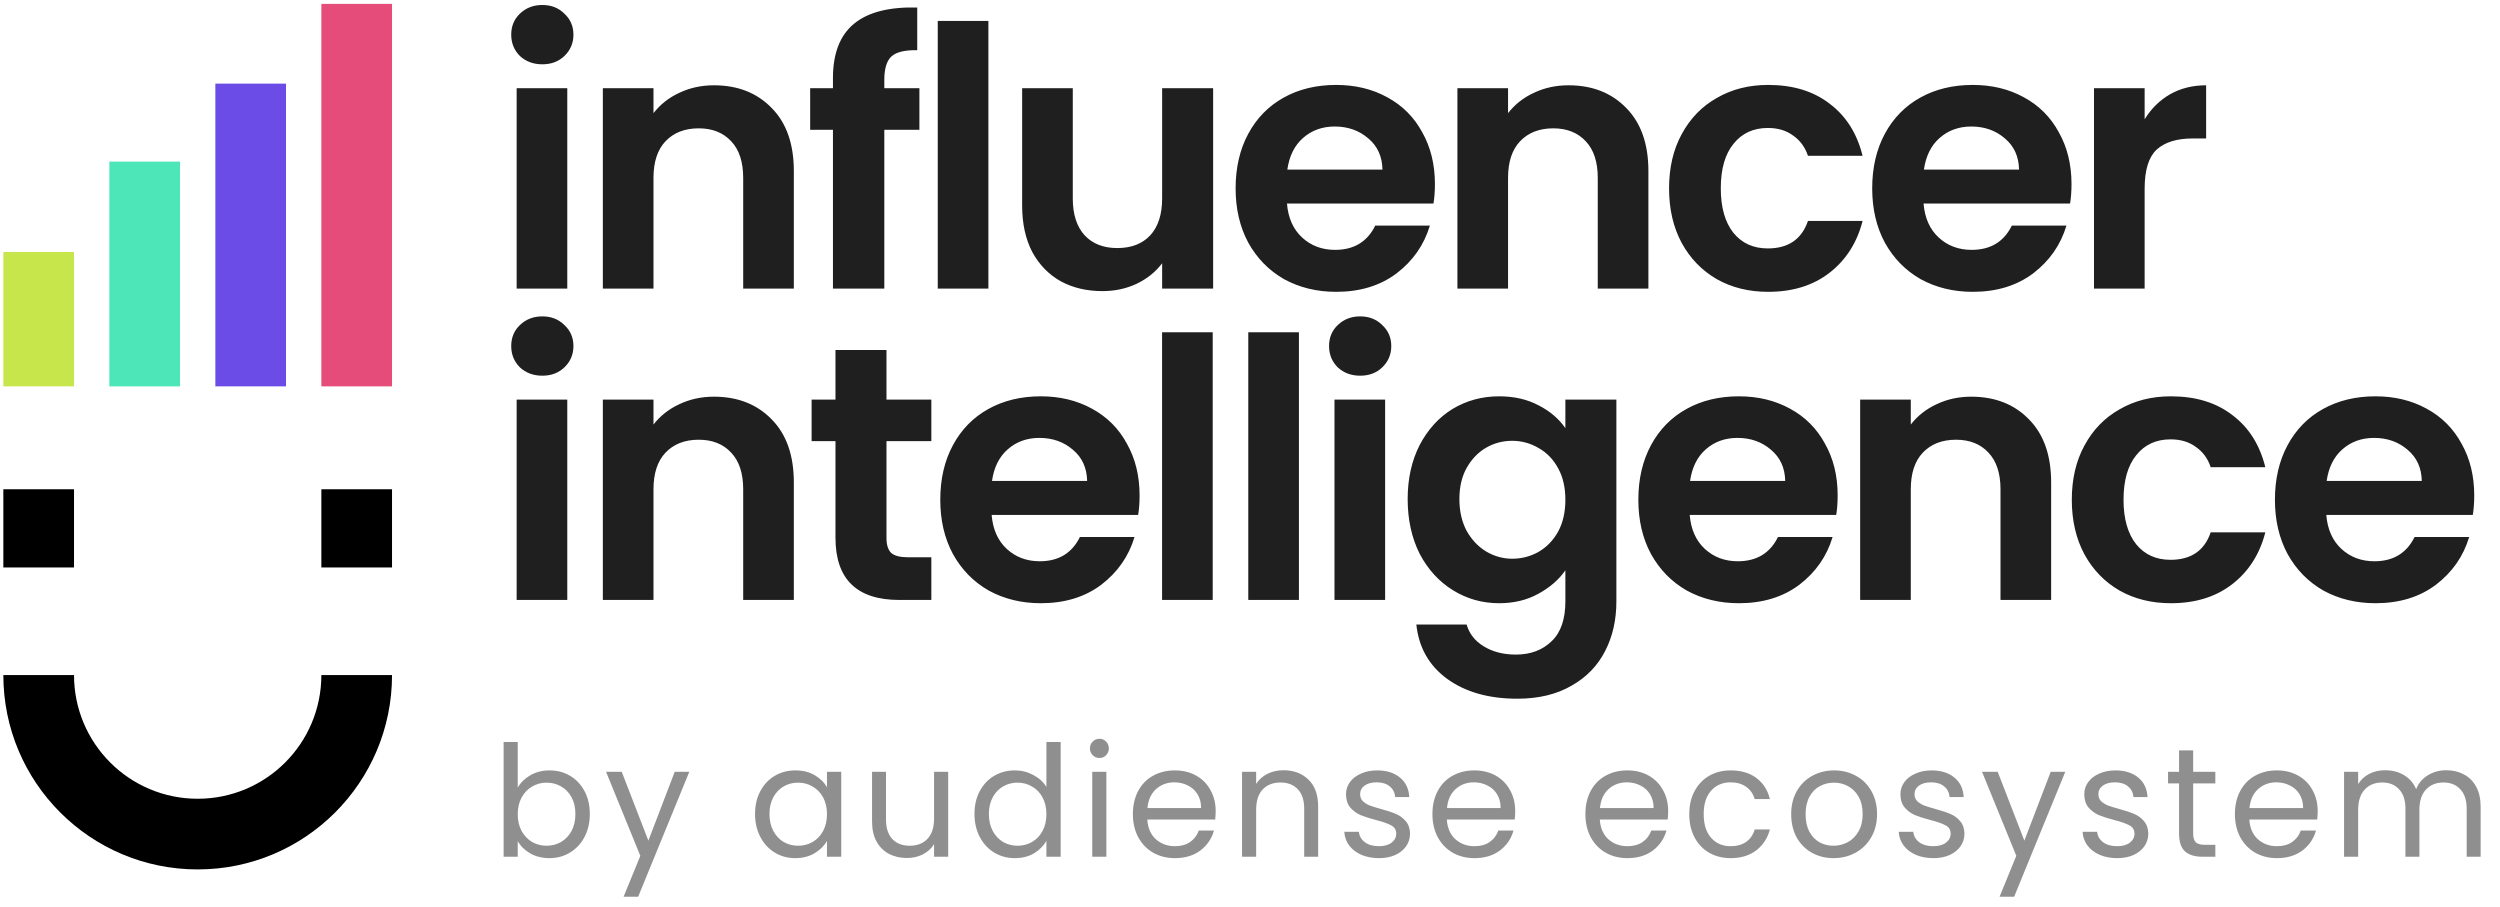 <svg width="281" height="102" viewBox="0 0 281 102" fill="none" xmlns="http://www.w3.org/2000/svg">
<path fill-rule="evenodd" clip-rule="evenodd" d="M8.32 75.879C8.32 83.556 14.543 89.78 22.22 89.78C29.897 89.78 36.121 83.556 36.121 75.879H44.064C44.064 87.943 34.284 97.723 22.22 97.723C10.156 97.723 0.376 87.943 0.376 75.879H8.32Z" fill="black"/>
<path fill-rule="evenodd" clip-rule="evenodd" d="M36.121 63.783V54.993H44.064V63.783H36.121Z" fill="black"/>
<path fill-rule="evenodd" clip-rule="evenodd" d="M0.376 63.783V54.993H8.32V63.783H0.376Z" fill="black"/>
<path fill-rule="evenodd" clip-rule="evenodd" d="M0.376 43.427L0.376 28.324L8.32 28.324L8.32 43.427L0.376 43.427Z" fill="#C6E64C"/>
<path fill-rule="evenodd" clip-rule="evenodd" d="M12.291 43.427L12.291 18.165L20.235 18.165L20.235 43.427L12.291 43.427Z" fill="#4CE6B9"/>
<path fill-rule="evenodd" clip-rule="evenodd" d="M24.206 43.427L24.206 9.4L32.149 9.4L32.149 43.427L24.206 43.427Z" fill="#6C4CE6"/>
<path fill-rule="evenodd" clip-rule="evenodd" d="M36.121 43.427L36.121 0.436L44.064 0.436L44.064 43.427L36.121 43.427Z" fill="#E64C79"/>
<path d="M58.193 88.527C58.518 87.958 58.995 87.493 59.622 87.133C60.249 86.773 60.963 86.593 61.765 86.593C62.625 86.593 63.397 86.796 64.082 87.203C64.768 87.609 65.308 88.184 65.703 88.928C66.098 89.659 66.295 90.513 66.295 91.489C66.295 92.453 66.098 93.313 65.703 94.068C65.308 94.823 64.762 95.41 64.065 95.828C63.38 96.246 62.613 96.455 61.765 96.455C60.94 96.455 60.214 96.275 59.587 95.915C58.971 95.555 58.507 95.096 58.193 94.538V96.298H56.607V83.404H58.193V88.527ZM64.675 91.489C64.675 90.769 64.53 90.142 64.239 89.607C63.949 89.073 63.554 88.666 63.054 88.388C62.566 88.109 62.026 87.969 61.434 87.969C60.853 87.969 60.313 88.115 59.813 88.405C59.325 88.684 58.931 89.096 58.629 89.642C58.338 90.177 58.193 90.798 58.193 91.507C58.193 92.227 58.338 92.86 58.629 93.406C58.931 93.94 59.325 94.353 59.813 94.643C60.313 94.922 60.853 95.061 61.434 95.061C62.026 95.061 62.566 94.922 63.054 94.643C63.554 94.353 63.949 93.94 64.239 93.406C64.53 92.86 64.675 92.221 64.675 91.489ZM77.478 86.75L71.728 100.794H70.09L71.972 96.194L68.121 86.75H69.881L72.878 94.486L75.84 86.75H77.478ZM84.867 91.489C84.867 90.513 85.065 89.659 85.46 88.928C85.855 88.184 86.395 87.609 87.08 87.203C87.777 86.796 88.55 86.593 89.398 86.593C90.234 86.593 90.96 86.773 91.576 87.133C92.192 87.493 92.65 87.946 92.952 88.492V86.75H94.555V96.298H92.952V94.521C92.639 95.079 92.168 95.543 91.541 95.915C90.925 96.275 90.205 96.455 89.38 96.455C88.532 96.455 87.766 96.246 87.08 95.828C86.395 95.41 85.855 94.823 85.46 94.068C85.065 93.313 84.867 92.453 84.867 91.489ZM92.952 91.507C92.952 90.786 92.807 90.159 92.517 89.625C92.226 89.09 91.831 88.684 91.332 88.405C90.844 88.115 90.304 87.969 89.712 87.969C89.119 87.969 88.579 88.109 88.091 88.388C87.603 88.666 87.214 89.073 86.924 89.607C86.633 90.142 86.488 90.769 86.488 91.489C86.488 92.221 86.633 92.86 86.924 93.406C87.214 93.94 87.603 94.353 88.091 94.643C88.579 94.922 89.119 95.061 89.712 95.061C90.304 95.061 90.844 94.922 91.332 94.643C91.831 94.353 92.226 93.94 92.517 93.406C92.807 92.86 92.952 92.227 92.952 91.507ZM106.575 86.75V96.298H104.989V94.887C104.687 95.375 104.263 95.758 103.717 96.037C103.183 96.304 102.59 96.438 101.94 96.438C101.196 96.438 100.528 96.287 99.936 95.985C99.343 95.671 98.873 95.206 98.525 94.591C98.188 93.975 98.019 93.226 98.019 92.343V86.75H99.587V92.134C99.587 93.075 99.826 93.801 100.302 94.312C100.778 94.811 101.429 95.061 102.253 95.061C103.101 95.061 103.769 94.8 104.257 94.277C104.745 93.754 104.989 92.993 104.989 91.994V86.75H106.575ZM109.531 91.489C109.531 90.513 109.728 89.659 110.123 88.928C110.518 88.184 111.058 87.609 111.744 87.203C112.441 86.796 113.219 86.593 114.078 86.593C114.822 86.593 115.513 86.767 116.152 87.116C116.791 87.452 117.279 87.9 117.616 88.457V83.404H119.219V96.298H117.616V94.504C117.302 95.073 116.837 95.543 116.222 95.915C115.606 96.275 114.886 96.455 114.061 96.455C113.213 96.455 112.441 96.246 111.744 95.828C111.058 95.41 110.518 94.823 110.123 94.068C109.728 93.313 109.531 92.453 109.531 91.489ZM117.616 91.507C117.616 90.786 117.47 90.159 117.18 89.625C116.89 89.09 116.495 88.684 115.995 88.405C115.507 88.115 114.967 87.969 114.375 87.969C113.782 87.969 113.242 88.109 112.754 88.388C112.266 88.666 111.877 89.073 111.587 89.607C111.296 90.142 111.151 90.769 111.151 91.489C111.151 92.221 111.296 92.86 111.587 93.406C111.877 93.94 112.266 94.353 112.754 94.643C113.242 94.922 113.782 95.061 114.375 95.061C114.967 95.061 115.507 94.922 115.995 94.643C116.495 94.353 116.89 93.94 117.18 93.406C117.47 92.86 117.616 92.227 117.616 91.507ZM123.588 85.199C123.286 85.199 123.031 85.094 122.822 84.885C122.613 84.676 122.508 84.421 122.508 84.118C122.508 83.817 122.613 83.561 122.822 83.352C123.031 83.143 123.286 83.038 123.588 83.038C123.879 83.038 124.123 83.143 124.32 83.352C124.529 83.561 124.634 83.817 124.634 84.118C124.634 84.421 124.529 84.676 124.32 84.885C124.123 85.094 123.879 85.199 123.588 85.199ZM124.355 86.75V96.298H122.769V86.75H124.355ZM136.641 91.158C136.641 91.46 136.624 91.779 136.589 92.116H128.957C129.015 93.057 129.334 93.795 129.915 94.329C130.508 94.852 131.222 95.113 132.058 95.113C132.744 95.113 133.313 94.957 133.766 94.643C134.231 94.318 134.556 93.888 134.742 93.353H136.449C136.194 94.271 135.683 95.02 134.916 95.601C134.149 96.171 133.197 96.455 132.058 96.455C131.152 96.455 130.339 96.252 129.619 95.845C128.91 95.439 128.353 94.864 127.946 94.12C127.54 93.365 127.336 92.494 127.336 91.507C127.336 90.519 127.534 89.654 127.929 88.91C128.324 88.167 128.875 87.598 129.584 87.203C130.304 86.796 131.129 86.593 132.058 86.593C132.964 86.593 133.766 86.79 134.463 87.185C135.16 87.58 135.694 88.126 136.066 88.823C136.449 89.508 136.641 90.287 136.641 91.158ZM135.003 90.827C135.003 90.223 134.87 89.706 134.602 89.276C134.335 88.835 133.969 88.504 133.505 88.283C133.052 88.051 132.546 87.934 131.989 87.934C131.187 87.934 130.502 88.19 129.933 88.701C129.375 89.212 129.056 89.921 128.974 90.827H135.003ZM144.258 86.575C145.419 86.575 146.36 86.93 147.08 87.638C147.801 88.335 148.161 89.346 148.161 90.67V96.298H146.592V90.897C146.592 89.944 146.354 89.218 145.878 88.719C145.402 88.207 144.751 87.952 143.927 87.952C143.09 87.952 142.422 88.213 141.923 88.736C141.435 89.259 141.191 90.02 141.191 91.019V96.298H139.605V86.75H141.191V88.109C141.504 87.621 141.928 87.243 142.463 86.976C143.009 86.709 143.607 86.575 144.258 86.575ZM155.002 96.455C154.271 96.455 153.614 96.333 153.033 96.089C152.453 95.834 151.994 95.485 151.657 95.044C151.32 94.591 151.134 94.074 151.099 93.493H152.737C152.784 93.969 153.004 94.358 153.399 94.66C153.806 94.962 154.334 95.113 154.985 95.113C155.589 95.113 156.065 94.98 156.414 94.713C156.762 94.445 156.936 94.109 156.936 93.702C156.936 93.284 156.751 92.976 156.379 92.778C156.007 92.569 155.432 92.366 154.654 92.169C153.945 91.983 153.364 91.797 152.911 91.611C152.47 91.414 152.087 91.129 151.761 90.757C151.448 90.374 151.291 89.874 151.291 89.259C151.291 88.771 151.436 88.324 151.727 87.917C152.017 87.51 152.429 87.191 152.964 86.959C153.498 86.715 154.108 86.593 154.793 86.593C155.85 86.593 156.704 86.86 157.355 87.394C158.005 87.929 158.354 88.66 158.4 89.59H156.815C156.78 89.09 156.576 88.69 156.205 88.388C155.845 88.085 155.357 87.934 154.741 87.934C154.172 87.934 153.719 88.056 153.382 88.3C153.045 88.544 152.877 88.864 152.877 89.259C152.877 89.572 152.975 89.834 153.173 90.043C153.382 90.24 153.637 90.403 153.939 90.531C154.253 90.647 154.683 90.781 155.229 90.931C155.914 91.117 156.472 91.303 156.902 91.489C157.331 91.663 157.697 91.93 157.999 92.291C158.313 92.651 158.476 93.121 158.487 93.702C158.487 94.225 158.342 94.695 158.052 95.113C157.761 95.532 157.349 95.863 156.815 96.107C156.292 96.339 155.688 96.455 155.002 96.455ZM170.309 91.158C170.309 91.46 170.292 91.779 170.257 92.116H162.625C162.683 93.057 163.002 93.795 163.583 94.329C164.176 94.852 164.89 95.113 165.726 95.113C166.412 95.113 166.981 94.957 167.434 94.643C167.899 94.318 168.224 93.888 168.41 93.353H170.117C169.862 94.271 169.351 95.02 168.584 95.601C167.817 96.171 166.865 96.455 165.726 96.455C164.82 96.455 164.007 96.252 163.287 95.845C162.578 95.439 162.021 94.864 161.614 94.12C161.208 93.365 161.004 92.494 161.004 91.507C161.004 90.519 161.202 89.654 161.597 88.91C161.992 88.167 162.544 87.598 163.252 87.203C163.972 86.796 164.797 86.593 165.726 86.593C166.633 86.593 167.434 86.79 168.131 87.185C168.828 87.58 169.362 88.126 169.734 88.823C170.117 89.508 170.309 90.287 170.309 91.158ZM168.671 90.827C168.671 90.223 168.538 89.706 168.27 89.276C168.003 88.835 167.637 88.504 167.173 88.283C166.72 88.051 166.214 87.934 165.657 87.934C164.855 87.934 164.17 88.19 163.601 88.701C163.043 89.212 162.724 89.921 162.642 90.827H168.671ZM187.502 91.158C187.502 91.46 187.485 91.779 187.45 92.116H179.818C179.876 93.057 180.196 93.795 180.776 94.329C181.369 94.852 182.083 95.113 182.92 95.113C183.605 95.113 184.174 94.957 184.627 94.643C185.092 94.318 185.417 93.888 185.603 93.353H187.311C187.055 94.271 186.544 95.02 185.777 95.601C185.011 96.171 184.058 96.455 182.92 96.455C182.014 96.455 181.2 96.252 180.48 95.845C179.772 95.439 179.214 94.864 178.807 94.12C178.401 93.365 178.198 92.494 178.198 91.507C178.198 90.519 178.395 89.654 178.79 88.91C179.185 88.167 179.737 87.598 180.445 87.203C181.166 86.796 181.99 86.593 182.92 86.593C183.826 86.593 184.627 86.79 185.324 87.185C186.021 87.58 186.556 88.126 186.927 88.823C187.311 89.508 187.502 90.287 187.502 91.158ZM185.864 90.827C185.864 90.223 185.731 89.706 185.464 89.276C185.196 88.835 184.83 88.504 184.366 88.283C183.913 88.051 183.407 87.934 182.85 87.934C182.048 87.934 181.363 88.19 180.794 88.701C180.236 89.212 179.917 89.921 179.835 90.827H185.864ZM189.874 91.507C189.874 90.519 190.072 89.659 190.466 88.928C190.861 88.184 191.407 87.609 192.104 87.203C192.813 86.796 193.62 86.593 194.526 86.593C195.7 86.593 196.664 86.877 197.419 87.447C198.186 88.016 198.691 88.806 198.935 89.816H197.227C197.065 89.236 196.745 88.777 196.269 88.44C195.804 88.103 195.223 87.934 194.526 87.934C193.62 87.934 192.888 88.248 192.331 88.875C191.773 89.491 191.495 90.368 191.495 91.507C191.495 92.657 191.773 93.545 192.331 94.172C192.888 94.8 193.62 95.113 194.526 95.113C195.223 95.113 195.804 94.951 196.269 94.626C196.733 94.3 197.053 93.836 197.227 93.232H198.935C198.679 94.207 198.168 94.991 197.401 95.584C196.635 96.165 195.676 96.455 194.526 96.455C193.62 96.455 192.813 96.252 192.104 95.845C191.407 95.439 190.861 94.864 190.466 94.12C190.072 93.377 189.874 92.505 189.874 91.507ZM206.086 96.455C205.192 96.455 204.379 96.252 203.647 95.845C202.927 95.439 202.357 94.864 201.939 94.12C201.533 93.365 201.329 92.494 201.329 91.507C201.329 90.531 201.538 89.671 201.957 88.928C202.386 88.173 202.967 87.598 203.699 87.203C204.431 86.796 205.25 86.593 206.156 86.593C207.062 86.593 207.881 86.796 208.613 87.203C209.345 87.598 209.92 88.167 210.338 88.91C210.768 89.654 210.982 90.519 210.982 91.507C210.982 92.494 210.762 93.365 210.32 94.12C209.891 94.864 209.304 95.439 208.56 95.845C207.817 96.252 206.992 96.455 206.086 96.455ZM206.086 95.061C206.655 95.061 207.19 94.927 207.689 94.66C208.189 94.393 208.59 93.992 208.892 93.458C209.205 92.924 209.362 92.273 209.362 91.507C209.362 90.74 209.211 90.089 208.909 89.555C208.607 89.021 208.212 88.626 207.724 88.37C207.236 88.103 206.708 87.969 206.138 87.969C205.558 87.969 205.023 88.103 204.535 88.37C204.059 88.626 203.676 89.021 203.385 89.555C203.095 90.089 202.95 90.74 202.95 91.507C202.95 92.285 203.089 92.941 203.368 93.475C203.658 94.01 204.042 94.411 204.518 94.678C204.994 94.933 205.517 95.061 206.086 95.061ZM217.319 96.455C216.587 96.455 215.931 96.333 215.35 96.089C214.769 95.834 214.31 95.485 213.973 95.044C213.636 94.591 213.451 94.074 213.416 93.493H215.054C215.1 93.969 215.321 94.358 215.716 94.66C216.122 94.962 216.651 95.113 217.301 95.113C217.906 95.113 218.382 94.98 218.73 94.713C219.079 94.445 219.253 94.109 219.253 93.702C219.253 93.284 219.067 92.976 218.695 92.778C218.324 92.569 217.749 92.366 216.97 92.169C216.262 91.983 215.681 91.797 215.228 91.611C214.787 91.414 214.403 91.129 214.078 90.757C213.764 90.374 213.607 89.874 213.607 89.259C213.607 88.771 213.753 88.324 214.043 87.917C214.333 87.51 214.746 87.191 215.28 86.959C215.815 86.715 216.424 86.593 217.11 86.593C218.167 86.593 219.021 86.86 219.671 87.394C220.322 87.929 220.67 88.66 220.717 89.59H219.131C219.096 89.09 218.893 88.69 218.521 88.388C218.161 88.085 217.673 87.934 217.058 87.934C216.488 87.934 216.035 88.056 215.698 88.3C215.362 88.544 215.193 88.864 215.193 89.259C215.193 89.572 215.292 89.834 215.489 90.043C215.698 90.24 215.954 90.403 216.256 90.531C216.57 90.647 216.999 90.781 217.545 90.931C218.231 91.117 218.788 91.303 219.218 91.489C219.648 91.663 220.014 91.93 220.316 92.291C220.63 92.651 220.792 93.121 220.804 93.702C220.804 94.225 220.659 94.695 220.368 95.113C220.078 95.532 219.665 95.863 219.131 96.107C218.608 96.339 218.004 96.455 217.319 96.455ZM232.138 86.75L226.388 100.794H224.75L226.632 96.194L222.781 86.75H224.541L227.538 94.486L230.5 86.75H232.138ZM237.983 96.455C237.251 96.455 236.595 96.333 236.014 96.089C235.433 95.834 234.975 95.485 234.638 95.044C234.301 94.591 234.115 94.074 234.08 93.493H235.718C235.765 93.969 235.985 94.358 236.38 94.66C236.787 94.962 237.315 95.113 237.966 95.113C238.57 95.113 239.046 94.98 239.395 94.713C239.743 94.445 239.917 94.109 239.917 93.702C239.917 93.284 239.732 92.976 239.36 92.778C238.988 92.569 238.413 92.366 237.635 92.169C236.926 91.983 236.345 91.797 235.892 91.611C235.451 91.414 235.068 91.129 234.742 90.757C234.429 90.374 234.272 89.874 234.272 89.259C234.272 88.771 234.417 88.324 234.707 87.917C234.998 87.51 235.41 87.191 235.945 86.959C236.479 86.715 237.089 86.593 237.774 86.593C238.831 86.593 239.685 86.86 240.336 87.394C240.986 87.929 241.335 88.66 241.381 89.59H239.795C239.761 89.09 239.557 88.69 239.186 88.388C238.825 88.085 238.338 87.934 237.722 87.934C237.153 87.934 236.7 88.056 236.363 88.3C236.026 88.544 235.857 88.864 235.857 89.259C235.857 89.572 235.956 89.834 236.154 90.043C236.363 90.24 236.618 90.403 236.92 90.531C237.234 90.647 237.664 90.781 238.21 90.931C238.895 91.117 239.453 91.303 239.883 91.489C240.312 91.663 240.678 91.93 240.98 92.291C241.294 92.651 241.457 93.121 241.468 93.702C241.468 94.225 241.323 94.695 241.033 95.113C240.742 95.532 240.33 95.863 239.795 96.107C239.273 96.339 238.669 96.455 237.983 96.455ZM246.512 88.056V93.685C246.512 94.149 246.611 94.48 246.808 94.678C247.006 94.864 247.348 94.957 247.836 94.957H249.004V96.298H247.575C246.692 96.298 246.03 96.095 245.588 95.688C245.147 95.282 244.926 94.614 244.926 93.685V88.056H243.689V86.75H244.926V84.345H246.512V86.75H249.004V88.056H246.512ZM260.508 91.158C260.508 91.46 260.491 91.779 260.456 92.116H252.824C252.882 93.057 253.202 93.795 253.782 94.329C254.375 94.852 255.089 95.113 255.926 95.113C256.611 95.113 257.18 94.957 257.633 94.643C258.098 94.318 258.423 93.888 258.609 93.353H260.317C260.061 94.271 259.55 95.02 258.783 95.601C258.017 96.171 257.064 96.455 255.926 96.455C255.02 96.455 254.206 96.252 253.486 95.845C252.778 95.439 252.22 94.864 251.813 94.12C251.407 93.365 251.204 92.494 251.204 91.507C251.204 90.519 251.401 89.654 251.796 88.91C252.191 88.167 252.743 87.598 253.451 87.203C254.172 86.796 254.996 86.593 255.926 86.593C256.832 86.593 257.633 86.79 258.33 87.185C259.027 87.58 259.562 88.126 259.933 88.823C260.317 89.508 260.508 90.287 260.508 91.158ZM258.87 90.827C258.87 90.223 258.737 89.706 258.47 89.276C258.202 88.835 257.837 88.504 257.372 88.283C256.919 88.051 256.414 87.934 255.856 87.934C255.054 87.934 254.369 88.19 253.8 88.701C253.242 89.212 252.923 89.921 252.841 90.827H258.87ZM274.955 86.575C275.699 86.575 276.361 86.732 276.942 87.046C277.522 87.348 277.981 87.807 278.318 88.422C278.655 89.038 278.823 89.787 278.823 90.67V96.298H277.255V90.897C277.255 89.944 277.017 89.218 276.541 88.719C276.076 88.207 275.443 87.952 274.642 87.952C273.817 87.952 273.161 88.219 272.673 88.754C272.185 89.276 271.941 90.037 271.941 91.036V96.298H270.373V90.897C270.373 89.944 270.134 89.218 269.658 88.719C269.194 88.207 268.56 87.952 267.759 87.952C266.934 87.952 266.278 88.219 265.79 88.754C265.302 89.276 265.058 90.037 265.058 91.036V96.298H263.472V86.75H265.058V88.126C265.372 87.627 265.79 87.243 266.313 86.976C266.847 86.709 267.434 86.575 268.073 86.575C268.874 86.575 269.583 86.755 270.198 87.116C270.814 87.476 271.273 88.004 271.575 88.701C271.842 88.027 272.283 87.505 272.899 87.133C273.515 86.761 274.2 86.575 274.955 86.575Z" fill="#8F8F8F"/>
<path d="M60.958 7.228C59.955 7.228 59.114 6.917 58.437 6.293C57.786 5.643 57.461 4.843 57.461 3.894C57.461 2.946 57.786 2.16 58.437 1.536C59.114 0.886 59.955 0.561 60.958 0.561C61.961 0.561 62.787 0.886 63.438 1.536C64.115 2.16 64.454 2.946 64.454 3.894C64.454 4.843 64.115 5.643 63.438 6.293C62.787 6.917 61.961 7.228 60.958 7.228ZM63.763 9.912V32.436H58.071V9.912H63.763ZM80.242 9.586C82.926 9.586 85.094 10.44 86.747 12.148C88.401 13.828 89.227 16.186 89.227 19.222V32.436H83.535V19.995C83.535 18.206 83.088 16.837 82.194 15.888C81.299 14.913 80.08 14.425 78.535 14.425C76.963 14.425 75.716 14.913 74.794 15.888C73.9 16.837 73.452 18.206 73.452 19.995V32.436H67.76V9.912H73.452V12.717C74.211 11.741 75.174 10.982 76.339 10.44C77.532 9.871 78.833 9.586 80.242 9.586ZM103.341 14.587H99.397V32.436H93.624V14.587H91.062V9.912H93.624V8.773C93.624 6.009 94.41 3.976 95.982 2.675C97.554 1.374 99.926 0.764 103.097 0.845V5.643C101.715 5.616 100.752 5.846 100.21 6.334C99.668 6.822 99.397 7.703 99.397 8.977V9.912H103.341V14.587ZM111.095 2.35V32.436H105.403V2.35H111.095ZM136.356 9.912V32.436H130.624V29.59C129.892 30.566 128.93 31.338 127.737 31.907C126.572 32.449 125.298 32.721 123.915 32.721C122.154 32.721 120.595 32.355 119.24 31.623C117.885 30.864 116.814 29.766 116.028 28.329C115.269 26.866 114.889 25.131 114.889 23.125V9.912H120.581V22.312C120.581 24.101 121.029 25.483 121.923 26.459C122.818 27.408 124.037 27.882 125.582 27.882C127.154 27.882 128.388 27.408 129.282 26.459C130.177 25.483 130.624 24.101 130.624 22.312V9.912H136.356ZM161.285 20.686C161.285 21.499 161.231 22.231 161.122 22.881H144.656C144.791 24.508 145.361 25.782 146.364 26.703C147.366 27.625 148.6 28.085 150.063 28.085C152.178 28.085 153.682 27.177 154.576 25.361H160.716C160.065 27.53 158.818 29.319 156.975 30.728C155.132 32.111 152.869 32.802 150.185 32.802C148.017 32.802 146.065 32.327 144.331 31.379C142.623 30.403 141.281 29.034 140.306 27.272C139.357 25.511 138.883 23.478 138.883 21.174C138.883 18.843 139.357 16.796 140.306 15.035C141.254 13.273 142.582 11.918 144.29 10.969C145.998 10.02 147.963 9.546 150.185 9.546C152.327 9.546 154.237 10.007 155.918 10.928C157.626 11.85 158.94 13.164 159.862 14.872C160.81 16.552 161.285 18.49 161.285 20.686ZM155.389 19.06C155.362 17.596 154.834 16.43 153.804 15.563C152.774 14.669 151.513 14.221 150.023 14.221C148.613 14.221 147.421 14.655 146.445 15.522C145.496 16.363 144.913 17.542 144.697 19.06H155.389ZM176.295 9.586C178.978 9.586 181.147 10.44 182.8 12.148C184.453 13.828 185.28 16.186 185.28 19.222V32.436H179.588V19.995C179.588 18.206 179.141 16.837 178.246 15.888C177.352 14.913 176.132 14.425 174.587 14.425C173.015 14.425 171.768 14.913 170.847 15.888C169.952 16.837 169.505 18.206 169.505 19.995V32.436H163.813V9.912H169.505V12.717C170.264 11.741 171.226 10.982 172.392 10.44C173.584 9.871 174.885 9.586 176.295 9.586ZM187.603 21.174C187.603 18.843 188.077 16.81 189.026 15.075C189.975 13.313 191.289 11.958 192.97 11.009C194.65 10.034 196.575 9.546 198.743 9.546C201.535 9.546 203.839 10.251 205.655 11.66C207.498 13.042 208.731 14.994 209.355 17.515H203.215C202.89 16.539 202.334 15.78 201.548 15.238C200.789 14.669 199.841 14.384 198.702 14.384C197.076 14.384 195.789 14.98 194.84 16.173C193.891 17.338 193.417 19.005 193.417 21.174C193.417 23.315 193.891 24.982 194.84 26.175C195.789 27.34 197.076 27.923 198.702 27.923C201.006 27.923 202.511 26.893 203.215 24.833H209.355C208.731 27.272 207.498 29.21 205.655 30.647C203.812 32.084 201.508 32.802 198.743 32.802C196.575 32.802 194.65 32.327 192.97 31.379C191.289 30.403 189.975 29.048 189.026 27.313C188.077 25.551 187.603 23.505 187.603 21.174ZM232.837 20.686C232.837 21.499 232.782 22.231 232.674 22.881H216.208C216.343 24.508 216.913 25.782 217.915 26.703C218.918 27.625 220.152 28.085 221.615 28.085C223.729 28.085 225.234 27.177 226.128 25.361H232.267C231.617 27.53 230.37 29.319 228.527 30.728C226.684 32.111 224.421 32.802 221.737 32.802C219.569 32.802 217.617 32.327 215.883 31.379C214.175 30.403 212.833 29.034 211.858 27.272C210.909 25.511 210.435 23.478 210.435 21.174C210.435 18.843 210.909 16.796 211.858 15.035C212.806 13.273 214.134 11.918 215.842 10.969C217.55 10.02 219.515 9.546 221.737 9.546C223.879 9.546 225.789 10.007 227.47 10.928C229.178 11.85 230.492 13.164 231.414 14.872C232.362 16.552 232.837 18.49 232.837 20.686ZM226.941 19.06C226.914 17.596 226.386 16.43 225.356 15.563C224.326 14.669 223.065 14.221 221.575 14.221C220.165 14.221 218.973 14.655 217.997 15.522C217.048 16.363 216.465 17.542 216.249 19.06H226.941ZM241.057 13.408C241.789 12.216 242.738 11.28 243.903 10.603C245.096 9.925 246.451 9.586 247.969 9.586V15.563H246.464C244.676 15.563 243.32 15.983 242.399 16.823C241.504 17.664 241.057 19.127 241.057 21.215V32.436H235.365V9.912H241.057V13.408ZM60.958 42.228C59.955 42.228 59.114 41.917 58.437 41.293C57.786 40.643 57.461 39.843 57.461 38.895C57.461 37.946 57.786 37.16 58.437 36.536C59.114 35.886 59.955 35.561 60.958 35.561C61.961 35.561 62.787 35.886 63.438 36.536C64.115 37.16 64.454 37.946 64.454 38.895C64.454 39.843 64.115 40.643 63.438 41.293C62.787 41.917 61.961 42.228 60.958 42.228ZM63.763 44.912V67.436H58.071V44.912H63.763ZM80.242 44.587C82.926 44.587 85.094 45.44 86.747 47.148C88.401 48.828 89.227 51.187 89.227 54.222V67.436H83.535V54.995C83.535 53.206 83.088 51.837 82.194 50.888C81.299 49.913 80.08 49.425 78.535 49.425C76.963 49.425 75.716 49.913 74.794 50.888C73.9 51.837 73.452 53.206 73.452 54.995V67.436H67.76V44.912H73.452V47.717C74.211 46.741 75.174 45.982 76.339 45.44C77.532 44.871 78.833 44.587 80.242 44.587ZM99.641 49.587V60.483C99.641 61.242 99.817 61.798 100.17 62.15C100.549 62.476 101.173 62.638 102.04 62.638H104.683V67.436H101.105C96.307 67.436 93.908 65.105 93.908 60.443V49.587H91.225V44.912H93.908V39.342H99.641V44.912H104.683V49.587H99.641ZM128.089 55.686C128.089 56.499 128.035 57.231 127.926 57.881H111.46C111.595 59.508 112.165 60.782 113.168 61.703C114.17 62.625 115.404 63.086 116.867 63.086C118.982 63.086 120.486 62.178 121.38 60.361H127.52C126.869 62.53 125.622 64.319 123.779 65.728C121.936 67.111 119.673 67.802 116.989 67.802C114.821 67.802 112.869 67.327 111.135 66.379C109.427 65.403 108.085 64.034 107.11 62.272C106.161 60.511 105.687 58.478 105.687 56.174C105.687 53.843 106.161 51.796 107.11 50.035C108.058 48.273 109.386 46.917 111.094 45.969C112.802 45.02 114.767 44.546 116.989 44.546C119.131 44.546 121.041 45.007 122.722 45.928C124.43 46.85 125.744 48.164 126.666 49.872C127.614 51.552 128.089 53.49 128.089 55.686ZM122.193 54.06C122.166 52.596 121.638 51.431 120.608 50.563C119.578 49.669 118.317 49.221 116.827 49.221C115.417 49.221 114.225 49.655 113.249 50.522C112.3 51.363 111.717 52.542 111.501 54.06H122.193ZM136.309 37.349V67.436H130.617V37.349H136.309ZM145.999 37.349V67.436H140.307V37.349H145.999ZM152.883 42.228C151.88 42.228 151.04 41.917 150.362 41.293C149.711 40.643 149.386 39.843 149.386 38.895C149.386 37.946 149.711 37.16 150.362 36.536C151.04 35.886 151.88 35.561 152.883 35.561C153.886 35.561 154.712 35.886 155.363 36.536C156.04 37.16 156.379 37.946 156.379 38.895C156.379 39.843 156.04 40.643 155.363 41.293C154.712 41.917 153.886 42.228 152.883 42.228ZM155.688 44.912V67.436H149.996V44.912H155.688ZM168.508 44.546C170.189 44.546 171.666 44.885 172.94 45.562C174.214 46.213 175.217 47.067 175.948 48.124V44.912H181.681V67.599C181.681 69.686 181.261 71.542 180.421 73.168C179.58 74.822 178.32 76.123 176.64 77.072C174.959 78.047 172.926 78.535 170.541 78.535C167.343 78.535 164.713 77.79 162.653 76.299C160.621 74.808 159.469 72.775 159.198 70.201H164.849C165.147 71.231 165.784 72.044 166.76 72.64C167.763 73.263 168.969 73.575 170.378 73.575C172.032 73.575 173.373 73.074 174.403 72.071C175.433 71.095 175.948 69.604 175.948 67.599V64.102C175.217 65.159 174.2 66.04 172.899 66.745C171.625 67.449 170.161 67.802 168.508 67.802C166.611 67.802 164.876 67.314 163.304 66.338C161.732 65.362 160.485 63.993 159.563 62.232C158.669 60.443 158.222 58.396 158.222 56.093C158.222 53.816 158.669 51.796 159.563 50.035C160.485 48.273 161.718 46.917 163.263 45.969C164.835 45.02 166.584 44.546 168.508 44.546ZM175.948 56.174C175.948 54.791 175.677 53.612 175.135 52.637C174.593 51.634 173.861 50.875 172.94 50.36C172.018 49.818 171.029 49.547 169.972 49.547C168.915 49.547 167.939 49.804 167.044 50.319C166.15 50.834 165.418 51.593 164.849 52.596C164.307 53.572 164.036 54.737 164.036 56.093C164.036 57.448 164.307 58.64 164.849 59.67C165.418 60.673 166.15 61.446 167.044 61.988C167.966 62.53 168.942 62.801 169.972 62.801C171.029 62.801 172.018 62.543 172.94 62.028C173.861 61.486 174.593 60.727 175.135 59.752C175.677 58.749 175.948 57.556 175.948 56.174ZM206.552 55.686C206.552 56.499 206.498 57.231 206.39 57.881H189.924C190.059 59.508 190.628 60.782 191.631 61.703C192.634 62.625 193.867 63.086 195.331 63.086C197.445 63.086 198.95 62.178 199.844 60.361H205.983C205.333 62.53 204.086 64.319 202.243 65.728C200.4 67.111 198.136 67.802 195.453 67.802C193.285 67.802 191.333 67.327 189.598 66.379C187.891 65.403 186.549 64.034 185.573 62.272C184.625 60.511 184.15 58.478 184.15 56.174C184.15 53.843 184.625 51.796 185.573 50.035C186.522 48.273 187.85 46.917 189.558 45.969C191.265 45.02 193.23 44.546 195.453 44.546C197.594 44.546 199.505 45.007 201.186 45.928C202.893 46.85 204.208 48.164 205.129 49.872C206.078 51.552 206.552 53.49 206.552 55.686ZM200.657 54.06C200.63 52.596 200.101 51.431 199.071 50.563C198.042 49.669 196.781 49.221 195.29 49.221C193.881 49.221 192.688 49.655 191.713 50.522C190.764 51.363 190.181 52.542 189.964 54.06H200.657ZM221.563 44.587C224.246 44.587 226.414 45.44 228.068 47.148C229.721 48.828 230.548 51.187 230.548 54.222V67.436H224.856V54.995C224.856 53.206 224.409 51.837 223.514 50.888C222.62 49.913 221.4 49.425 219.855 49.425C218.283 49.425 217.036 49.913 216.115 50.888C215.22 51.837 214.773 53.206 214.773 54.995V67.436H209.081V44.912H214.773V47.717C215.532 46.741 216.494 45.982 217.659 45.44C218.852 44.871 220.153 44.587 221.563 44.587ZM232.871 56.174C232.871 53.843 233.345 51.81 234.294 50.075C235.242 48.313 236.557 46.958 238.237 46.01C239.918 45.034 241.842 44.546 244.011 44.546C246.803 44.546 249.106 45.251 250.922 46.66C252.766 48.042 253.999 49.994 254.622 52.515H248.483C248.158 51.539 247.602 50.78 246.816 50.238C246.057 49.669 245.108 49.384 243.97 49.384C242.344 49.384 241.056 49.98 240.108 51.173C239.159 52.339 238.685 54.005 238.685 56.174C238.685 58.315 239.159 59.982 240.108 61.175C241.056 62.34 242.344 62.923 243.97 62.923C246.274 62.923 247.778 61.893 248.483 59.833H254.622C253.999 62.272 252.766 64.21 250.922 65.647C249.079 67.084 246.775 67.802 244.011 67.802C241.842 67.802 239.918 67.327 238.237 66.379C236.557 65.403 235.242 64.048 234.294 62.313C233.345 60.551 232.871 58.505 232.871 56.174ZM278.104 55.686C278.104 56.499 278.05 57.231 277.942 57.881H261.476C261.611 59.508 262.18 60.782 263.183 61.703C264.186 62.625 265.419 63.086 266.883 63.086C268.997 63.086 270.501 62.178 271.396 60.361H277.535C276.885 62.53 275.638 64.319 273.795 65.728C271.952 67.111 269.688 67.802 267.005 67.802C264.837 67.802 262.885 67.327 261.15 66.379C259.443 65.403 258.101 64.034 257.125 62.272C256.177 60.511 255.702 58.478 255.702 56.174C255.702 53.843 256.177 51.796 257.125 50.035C258.074 48.273 259.402 46.917 261.11 45.969C262.817 45.02 264.782 44.546 267.005 44.546C269.146 44.546 271.057 45.007 272.738 45.928C274.445 46.85 275.76 48.164 276.681 49.872C277.63 51.552 278.104 53.49 278.104 55.686ZM272.209 54.06C272.182 52.596 271.653 51.431 270.623 50.563C269.593 49.669 268.333 49.221 266.842 49.221C265.433 49.221 264.24 49.655 263.264 50.522C262.316 51.363 261.733 52.542 261.516 54.06H272.209Z" fill="#1F1F1F"/>
</svg>
